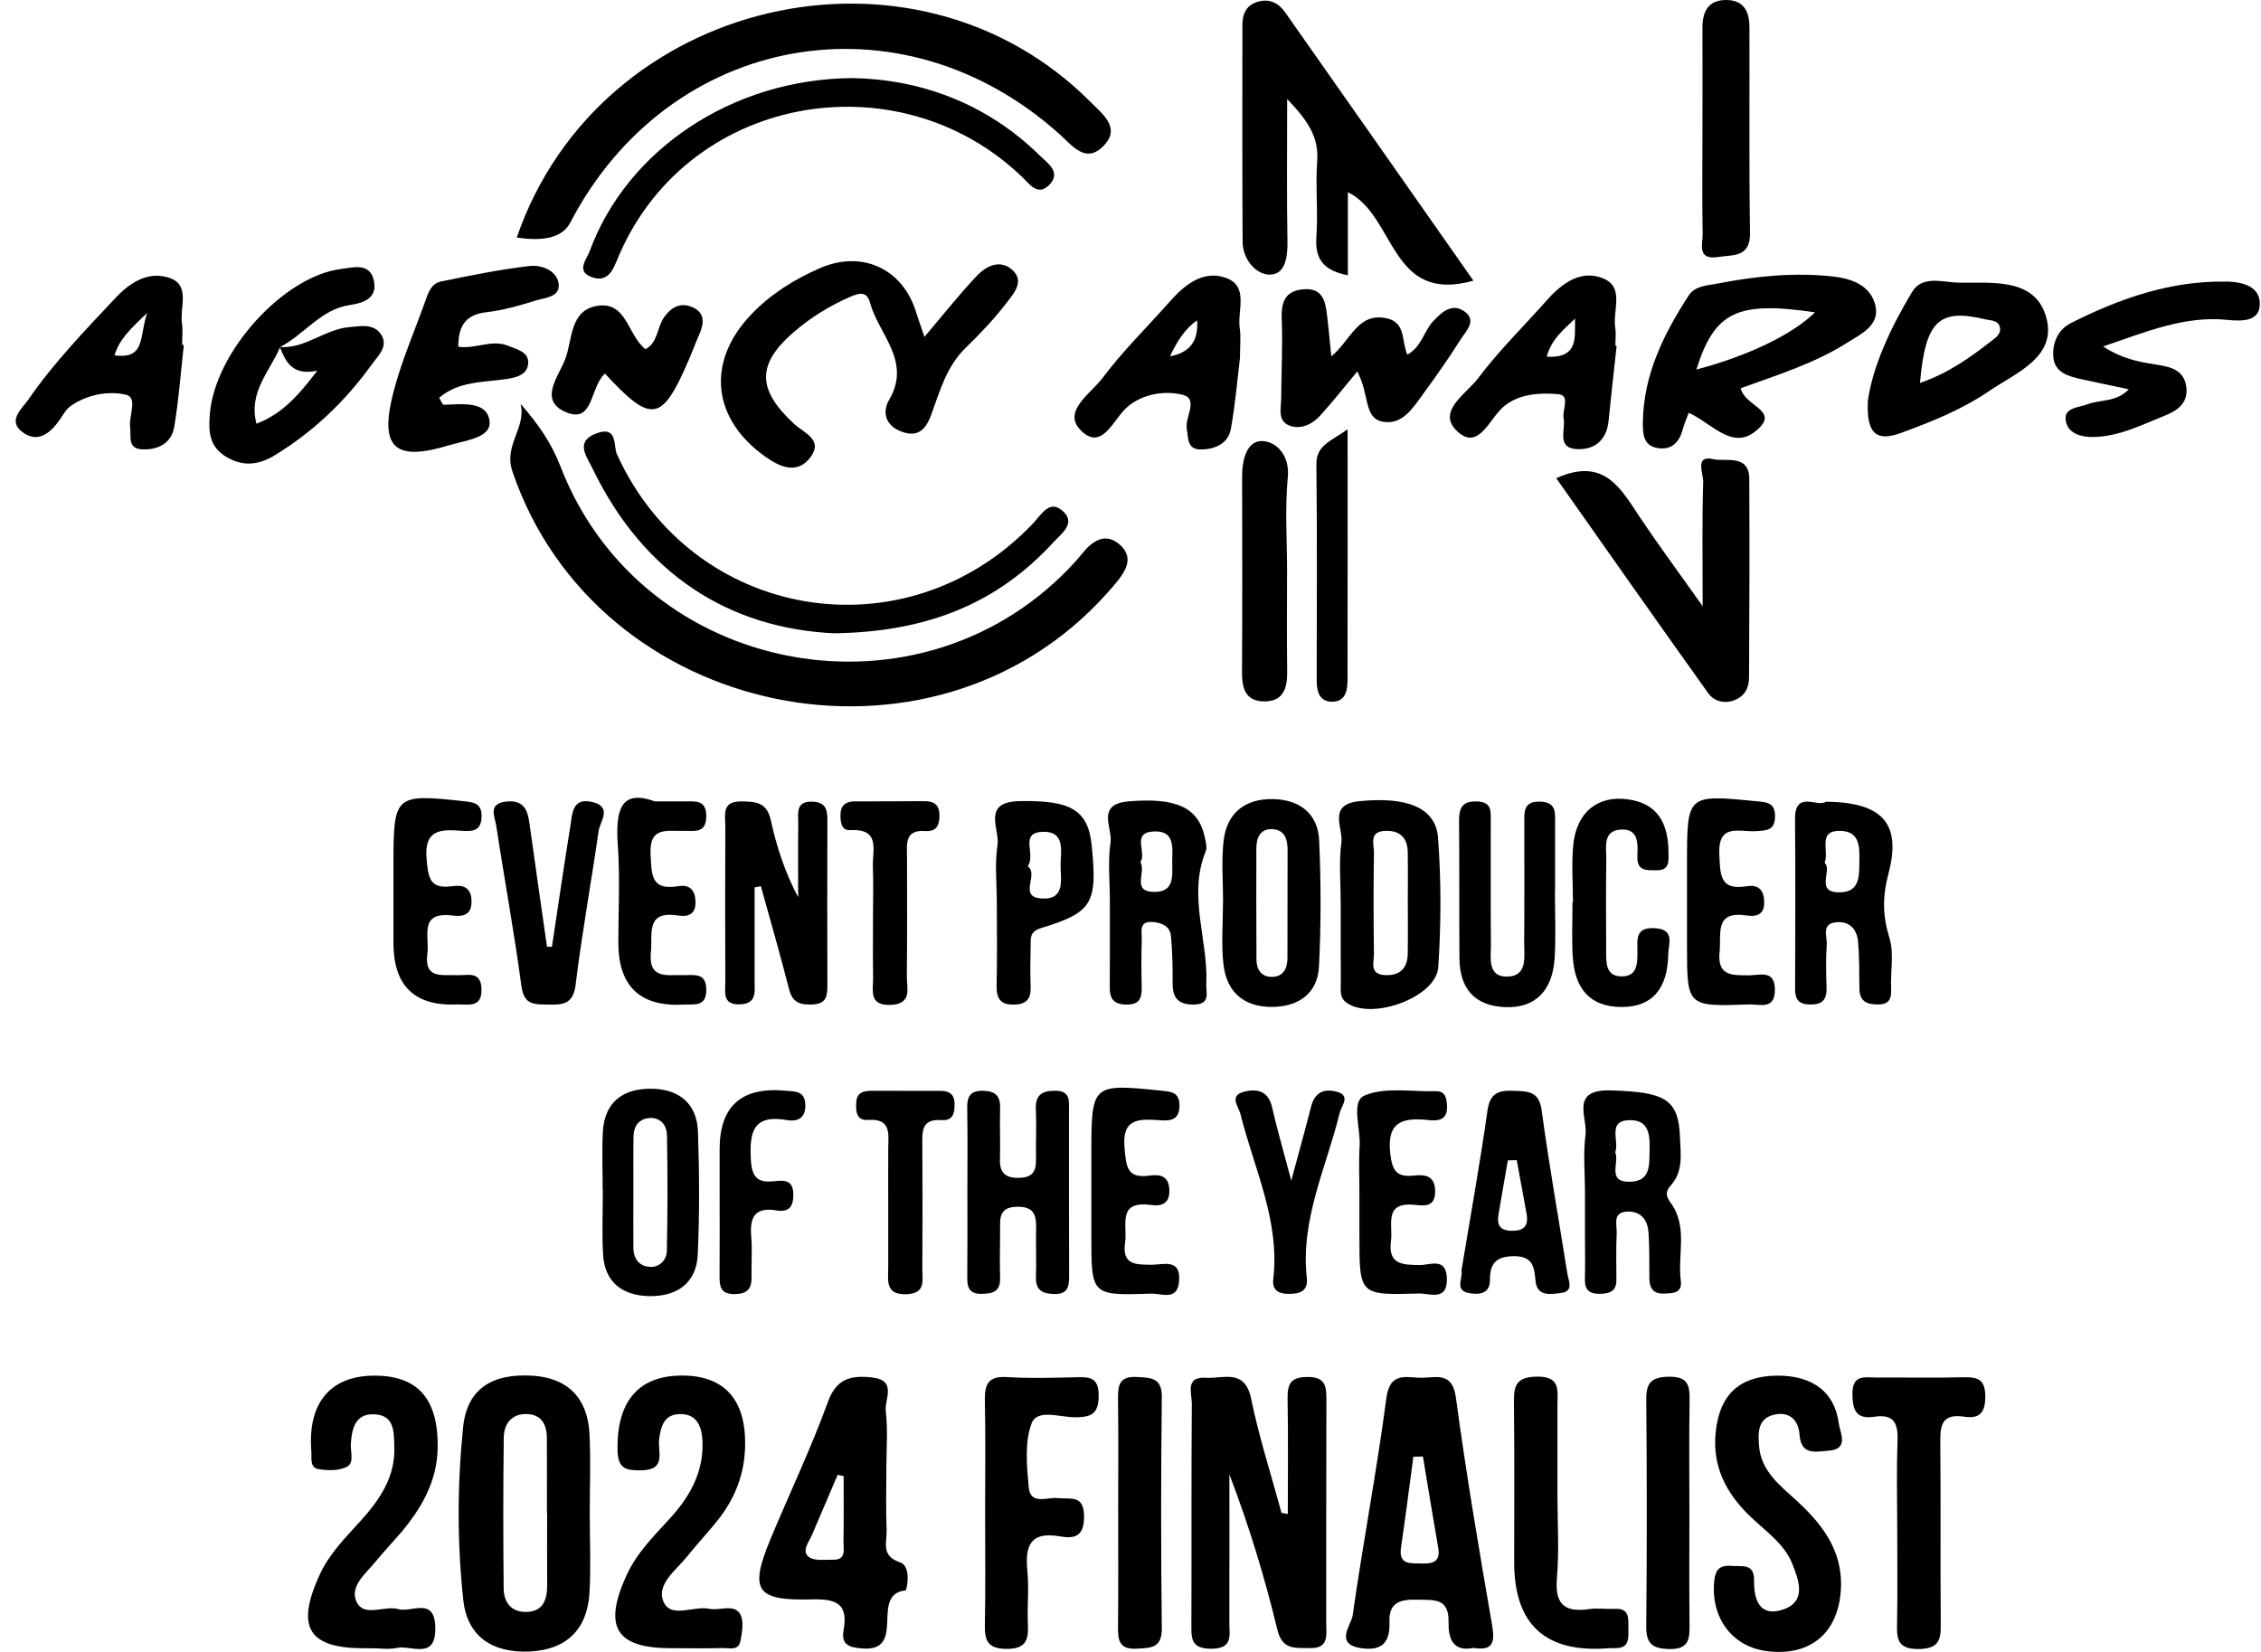 <?xml version="1.0" encoding="UTF-8"?> <svg xmlns="http://www.w3.org/2000/svg" width="104" height="76" viewBox="0 0 104 76" fill="none"><g id="Group 383"><path id="Vector" d="M51.448 26.677C51.853 26.154 52.107 25.589 51.511 25.062C50.925 24.543 50.383 24.791 49.919 25.302C49.771 25.465 49.639 25.645 49.489 25.809C42.477 33.569 29.543 31.214 25.78 21.458C25.359 20.365 24.733 19.477 23.946 18.584C24.222 19.681 23.155 20.468 23.569 21.687C27.442 33.097 42.853 36.29 50.909 27.306C51.094 27.101 51.279 26.893 51.448 26.675V26.677Z" fill="black"></path><path id="Vector_2" d="M26.225 10.252C30.77 1.511 41.441 -0.412 48.757 6.193C49.325 6.706 49.925 7.517 50.716 6.756C51.6 5.907 50.733 5.265 50.161 4.691C42.037 -3.473 27.562 -0.11 23.77 10.927C25.069 11.126 25.887 10.901 26.225 10.251V10.252Z" fill="black"></path><path id="Vector_3" d="M58.384 12.635C59.122 12.65 59.232 11.824 59.219 11.1C59.182 9.032 59.206 6.964 59.206 4.554C60.171 5.561 60.667 6.315 60.587 7.418C60.503 8.576 60.632 9.75 60.55 10.909C60.477 11.925 60.889 12.452 61.998 12.664V8.843C64.208 9.911 63.91 14.004 67.773 12.912C64.835 8.722 61.975 4.638 59.108 0.561C58.792 0.111 58.344 -0.088 57.796 0.1C57.31 0.268 57.147 0.66 57.147 1.146C57.149 4.472 57.136 7.8 57.157 11.127C57.161 11.924 57.759 12.623 58.384 12.635Z" fill="black"></path><path id="Vector_4" d="M61.011 64.381C61.013 63.756 60.953 63.345 60.135 63.35C59.352 63.353 59.215 63.684 59.226 64.354C59.257 66.119 59.236 67.888 59.236 69.653C59.139 69.637 59.044 69.619 58.947 69.603C58.472 67.852 57.912 66.119 57.547 64.346C57.259 62.945 56.259 63.44 55.466 63.387C54.496 63.322 54.823 64.105 54.82 64.567C54.794 67.945 54.812 71.323 54.801 74.701C54.799 75.35 54.76 75.856 55.711 75.853C56.737 75.852 56.545 75.22 56.547 74.642C56.552 72.372 56.549 70.104 56.549 67.835C57.456 70.201 58.174 72.57 58.754 74.973C58.986 75.937 59.59 75.805 60.248 75.824C61.143 75.85 61.002 75.219 61.003 74.681C61.006 71.246 60.998 67.814 61.011 64.379V64.381Z" fill="black"></path><path id="Vector_5" d="M27.114 65.95C27.024 64.296 26.091 63.393 24.505 63.292C22.626 63.173 21.482 63.904 21.303 65.653C21.033 68.297 21.023 70.967 21.31 73.611C21.492 75.283 22.636 76.055 24.364 75.98C26.035 75.906 27.024 74.974 27.116 73.264C27.182 72.048 27.129 70.825 27.127 69.606C27.127 68.387 27.179 67.165 27.113 65.95H27.114ZM24.179 74.16C23.506 74.163 23.174 73.704 23.167 73.085C23.145 70.769 23.142 68.451 23.172 66.135C23.18 65.534 23.504 65.057 24.19 65.055C24.885 65.055 25.149 65.512 25.154 66.14C25.163 67.298 25.157 68.456 25.157 69.616C25.16 69.616 25.163 69.616 25.167 69.616C25.167 70.719 25.16 71.823 25.168 72.926C25.173 73.614 24.972 74.157 24.181 74.16H24.179Z" fill="black"></path><path id="Vector_6" d="M66.967 64.295C66.811 63.134 66.107 63.367 65.437 63.386C64.742 63.405 63.937 63.045 63.768 64.329C63.33 67.67 62.692 70.984 62.219 74.32C62.155 74.773 61.343 75.653 62.643 75.832C63.611 75.965 63.947 75.51 63.911 74.62C63.874 73.694 64.441 73.573 65.214 73.596C65.964 73.618 66.655 73.51 66.63 74.628C66.618 75.295 66.774 76.021 67.771 75.814C68.672 75.962 68.77 75.565 68.633 74.771C68.032 71.286 67.438 67.797 66.967 64.293V64.295ZM65.379 71.931C64.873 71.914 64.323 72.013 64.444 71.191C64.649 69.803 64.823 68.41 65.011 67.019C65.158 67.016 65.305 67.013 65.451 67.01C65.685 68.409 65.91 69.811 66.154 71.209C66.266 71.862 65.897 71.949 65.379 71.931Z" fill="black"></path><path id="Vector_7" d="M41.483 19.863C42.288 20.155 42.617 19.675 42.843 19.057C43.239 17.964 43.547 16.843 44.431 15.989C45.108 15.335 45.758 14.641 46.33 13.894C46.636 13.494 47.131 12.938 46.574 12.428C46.01 11.91 45.37 12.232 44.942 12.681C44.141 13.52 43.422 14.439 42.523 15.497C42.353 14.994 42.238 14.689 42.143 14.378C41.531 12.358 39.651 11.491 37.71 12.339C36.526 12.856 35.448 13.529 34.55 14.471C32.474 16.647 32.746 19.277 35.216 21.02C35.915 21.513 36.684 21.824 37.276 21.039C37.889 20.229 36.97 19.913 36.521 19.497C34.8 17.9 34.8 16.732 36.571 15.227C37.336 14.577 38.187 14.056 39.114 13.653C39.538 13.468 39.875 13.399 40.018 13.926C40.416 15.388 41.94 16.607 40.9 18.392C40.571 18.956 40.716 19.584 41.484 19.863H41.483Z" fill="black"></path><path id="Vector_8" d="M41.4 71.879C40.501 71.58 40.803 70.942 40.782 70.401C40.743 69.46 40.77 68.517 40.77 67.574C40.77 66.687 40.844 65.791 40.743 64.915C40.682 64.382 41.275 63.497 40.111 63.372C39.159 63.271 38.481 63.399 38.081 64.498C37.308 66.625 36.33 68.677 35.457 70.769C34.458 73.165 34.751 73.654 37.34 73.583C38.462 73.552 39.026 73.774 38.803 74.997C38.681 75.67 39.059 75.798 39.67 75.841C41.734 75.993 39.983 73.337 41.653 73.169C41.706 73.164 41.946 72.059 41.399 71.877L41.4 71.879ZM38.318 71.757C37.94 71.75 37.461 71.826 37.208 71.633C36.852 71.36 37.205 70.955 37.348 70.619C37.743 69.697 38.136 68.775 38.529 67.853C38.621 67.871 38.713 67.89 38.805 67.908C38.805 68.917 38.816 69.925 38.798 70.933C38.792 71.278 38.945 71.768 38.318 71.757Z" fill="black"></path><path id="Vector_9" d="M71.582 21.999C73.871 25.249 76.206 28.58 78.571 31.889C78.83 32.25 79.289 32.397 79.776 32.214C80.264 32.029 80.449 31.634 80.452 31.171C80.469 28.127 80.477 25.081 80.462 22.038C80.457 20.868 79.362 21.255 78.814 21.125C77.93 20.916 78.355 21.803 78.344 22.163C78.286 23.904 78.318 25.647 78.318 27.888C77.172 26.272 76.297 25.088 75.478 23.869C74.579 22.534 73.828 20.985 71.585 22.001L71.582 21.999Z" fill="black"></path><path id="Vector_10" d="M81.65 65.076C82.344 64.936 82.731 65.374 82.772 65.993C82.838 66.981 83.534 66.781 84.098 66.743C85.081 66.677 84.632 65.909 84.577 65.479C84.39 64.03 83.356 63.275 81.737 63.289C80.003 63.304 79.091 64.173 78.917 65.89C78.758 67.458 79.384 68.675 80.474 69.735C81.186 70.428 82.072 71.009 82.445 71.955C82.735 72.688 83.12 73.684 82.006 74.053C80.936 74.408 80.668 73.591 80.683 72.717C80.696 71.907 80.132 72.081 79.653 72.042C79.086 71.995 78.896 72.217 78.846 72.787C78.7 74.451 79.689 75.775 81.302 75.968C83.207 76.196 84.451 75.203 84.654 73.375C84.862 71.512 83.926 70.222 82.65 69.049C81.883 68.344 81 67.689 80.912 66.521C80.863 65.903 80.841 65.236 81.65 65.076Z" fill="black"></path><path id="Vector_11" d="M31.317 63.285C29.337 63.304 28.369 64.516 28.404 66.694C28.418 67.588 28.794 67.654 29.509 67.644C30.675 67.629 30.244 66.78 30.32 66.212C30.398 65.619 30.542 65.082 31.251 65.058C32.059 65.031 32.28 65.633 32.311 66.276C32.38 67.688 31.75 68.836 30.822 69.85C30.075 70.666 29.284 71.453 28.816 72.478C27.732 74.86 28.33 75.829 30.877 75.829C30.988 75.829 31.099 75.829 31.21 75.829C31.877 75.829 32.546 75.843 33.211 75.821C33.516 75.811 33.962 75.959 34.051 75.525C34.138 75.104 34.233 74.545 34.031 74.235C33.74 73.785 33.102 74.113 32.628 74.015C31.91 73.866 30.861 74.473 30.522 73.697C30.17 72.888 31.101 72.243 31.607 71.607C32.088 71 32.631 70.441 33.102 69.826C33.824 68.881 34.233 67.81 34.271 66.61C34.344 64.408 33.332 63.264 31.318 63.283L31.317 63.285Z" fill="black"></path><path id="Vector_12" d="M76.215 20.608C76.867 20.732 77.246 20.363 77.407 19.739C77.471 19.489 77.582 19.251 77.677 18.991C78.797 19.491 79.786 20.894 80.974 19.632C81.7 18.858 80.234 18.649 80.07 17.86C81.773 17.243 83.476 16.715 84.984 15.757C85.623 15.351 86.492 14.962 86.256 14.027C86.029 13.126 85.167 12.815 84.312 12.72C82.532 12.524 80.767 12.702 79.015 13.044C78.523 13.141 77.971 13.139 77.674 13.597C76.518 15.377 75.594 17.248 75.567 19.437C75.561 19.961 75.591 20.491 76.215 20.608ZM83.484 14.37C82.48 15.367 80.431 16.369 78.029 17.001C78.868 14.326 79.92 13.843 83.484 14.37Z" fill="black"></path><path id="Vector_13" d="M18.388 70.576C19.377 69.413 20.121 68.154 20.133 66.561C20.15 64.321 19.185 63.25 17.128 63.29C15.164 63.329 14.149 64.58 14.32 66.757C14.344 67.073 14.232 67.516 14.65 67.59C15.069 67.662 15.573 67.667 15.939 67.491C16.319 67.308 16.111 66.793 16.137 66.422C16.186 65.703 16.352 65.019 17.236 65.068C18.156 65.12 18.116 65.888 18.138 66.562C18.187 67.944 17.473 68.986 16.608 69.947C15.902 70.729 15.153 71.473 14.705 72.446C13.594 74.865 14.175 75.831 16.751 75.831H17.085C17.474 75.831 17.877 75.896 18.249 75.816C18.918 75.673 20.062 76.402 20.023 74.865C19.988 73.436 18.926 74.207 18.317 74.03C17.673 73.844 16.722 74.444 16.387 73.664C16.086 72.962 16.843 72.377 17.291 71.828C17.64 71.399 18.025 70.997 18.385 70.575L18.388 70.576Z" fill="black"></path><path id="Vector_14" d="M17.112 16.754C17.383 16.376 17.859 15.955 17.555 15.433C17.218 14.855 16.577 15.005 16.034 15.054C14.929 15.157 14.044 16.041 12.883 15.967C12.881 15.972 12.878 15.978 12.875 15.983C13.15 16.643 13.434 17.295 14.594 17.054C13.703 18.23 12.954 19.051 11.796 19.494C11.418 18.039 12.409 17.091 12.877 15.983C12.875 15.978 12.872 15.973 12.87 15.968L12.883 15.967C13.996 15.39 14.76 14.225 16.095 14.033C16.787 13.933 17.368 13.681 17.196 12.907C17.009 12.065 16.245 12.303 15.667 12.378C13.02 12.725 9.899 16.19 9.654 19.022C9.585 19.82 9.601 20.557 10.441 21.039C11.222 21.488 11.928 21.378 12.638 20.945C14.421 19.859 15.899 18.442 17.109 16.757L17.112 16.754Z" fill="black"></path><path id="Vector_15" d="M49.489 63.364C48.432 63.385 47.37 63.422 46.317 63.355C45.461 63.3 45.287 63.681 45.302 64.426C45.337 66.143 45.313 67.86 45.313 69.578C45.313 71.295 45.336 73.013 45.302 74.729C45.287 75.447 45.407 75.85 46.281 75.86C47.145 75.868 47.319 75.5 47.282 74.761C47.24 73.932 47.338 73.094 47.256 72.27C47.142 71.116 47.396 70.443 48.749 70.683C49.428 70.803 49.868 70.691 49.864 69.769C49.861 68.744 49.234 68.988 48.659 68.922C48.174 68.866 47.388 69.268 47.316 68.41C47.233 67.43 47.119 66.346 47.456 65.474C47.715 64.804 48.769 65.208 49.458 65.205C50.215 65.202 50.538 65.038 50.536 64.195C50.535 63.342 50.09 63.35 49.487 63.361L49.489 63.364Z" fill="black"></path><path id="Vector_16" d="M28.374 20.894C28.213 20.539 28.424 19.586 27.467 19.925C26.418 20.298 26.981 20.987 27.24 21.525C29.6 26.431 33.552 28.914 38.371 29.136C42.742 29.07 45.914 27.713 48.454 24.95C48.807 24.566 49.464 24.105 48.947 23.572C48.298 22.903 47.908 23.671 47.507 24.092C41.667 30.218 31.849 28.562 28.374 20.892V20.894Z" fill="black"></path><path id="Vector_17" d="M37.402 36.882C36.575 36.839 36.722 37.425 36.717 37.898C36.704 39.025 36.714 40.154 36.714 41.282C36.102 40.13 35.718 38.94 35.453 37.726C35.272 36.903 34.757 36.878 34.098 36.871C33.17 36.862 33.366 37.512 33.363 38.026C33.352 40.41 33.353 42.795 33.363 45.179C33.365 45.648 33.213 46.236 34.038 46.207C34.815 46.178 34.71 45.635 34.71 45.144C34.711 43.706 34.71 42.267 34.71 40.829C34.806 40.81 34.901 40.789 34.998 40.77C35.435 42.352 35.892 43.928 36.297 45.518C36.459 46.156 36.849 46.242 37.405 46.21C38.05 46.175 38.057 45.764 38.057 45.288C38.051 42.794 38.05 40.297 38.057 37.803C38.057 37.326 38.043 36.918 37.403 36.884L37.402 36.882Z" fill="black"></path><path id="Vector_18" d="M47.829 7.158C45.321 4.692 42.243 3.642 39.197 3.592C33.65 3.634 28.823 6.922 27.122 11.559C26.98 11.945 26.454 12.505 27.27 12.767C27.868 12.958 28.14 12.561 28.35 12.041C31.443 4.342 41.283 2.623 47.014 8.141C47.352 8.467 47.739 9.037 48.253 8.517C48.834 7.926 48.201 7.524 47.829 7.156V7.158Z" fill="black"></path><path id="Vector_19" d="M46.002 58.807C45.982 58.088 45.997 57.367 46.002 56.645C46.005 56.093 45.913 55.529 46.796 55.519C47.627 55.51 47.67 55.977 47.658 56.583C47.643 57.302 47.675 58.024 47.651 58.743C47.632 59.317 47.895 59.509 48.447 59.533C49.075 59.561 49.18 59.249 49.177 58.726C49.164 56.176 49.172 53.627 49.17 51.078C49.17 50.635 49.24 50.183 48.537 50.182C47.907 50.182 47.616 50.386 47.646 51.047C47.682 51.822 47.64 52.599 47.653 53.375C47.661 53.911 47.469 54.176 46.884 54.189C46.243 54.204 45.976 53.961 45.995 53.324C46.019 52.548 45.979 51.772 46.003 50.996C46.021 50.439 45.806 50.199 45.233 50.183C44.627 50.167 44.479 50.445 44.489 50.988C44.513 52.262 44.497 53.537 44.497 54.813C44.497 56.143 44.505 57.473 44.492 58.803C44.487 59.264 44.616 59.53 45.143 59.526C45.652 59.521 46.018 59.431 46 58.807H46.002Z" fill="black"></path><path id="Vector_20" d="M20.697 20.476C21.414 20.255 22.62 20.147 22.517 19.363C22.396 18.431 21.233 18.6 20.407 18.621C20.355 18.621 20.3 18.463 20.199 18.303C21.099 17.524 22.235 17.599 23.299 17.437C23.746 17.368 24.256 17.249 24.294 16.727C24.336 16.178 23.782 16.085 23.384 15.914C22.628 15.59 21.871 16.075 21.08 15.951C21.08 15.029 21.383 14.477 22.374 14.364C23.141 14.277 23.898 14.057 24.639 13.828C25.076 13.693 25.805 13.667 25.691 13.02C25.586 12.425 24.885 12.177 24.355 12.238C22.983 12.396 21.623 12.679 20.267 12.954C19.931 13.021 19.748 13.328 19.629 13.665C19.118 15.129 18.48 16.557 18.095 18.049C17.433 20.619 18.158 21.255 20.695 20.473L20.697 20.476Z" fill="black"></path><path id="Vector_21" d="M90.332 63.361C88.998 63.401 87.664 63.368 86.328 63.376C85.803 63.379 85.204 63.202 85.207 64.123C85.21 64.876 85.378 65.308 86.217 65.18C87.155 65.037 87.313 65.522 87.282 66.327C87.229 67.708 87.268 69.093 87.268 70.477C87.268 71.86 87.288 73.245 87.26 74.628C87.245 75.352 87.234 75.881 88.265 75.866C89.281 75.852 89.275 75.333 89.269 74.605C89.246 71.894 89.276 69.183 89.249 66.471C89.241 65.674 89.243 65.008 90.345 65.177C91.036 65.282 91.314 65.016 91.318 64.266C91.321 63.496 91.013 63.344 90.332 63.364V63.361Z" fill="black"></path><path id="Vector_22" d="M90.116 13.004C89.383 12.996 88.426 12.643 87.952 13.43C86.952 15.092 86.142 16.856 85.919 18.424C85.835 19.977 86.33 20.324 87.432 19.921C88.847 19.403 90.248 18.841 91.487 17.996C92.728 17.151 94.63 16.43 94.121 14.597C93.615 12.777 91.653 13.023 90.116 13.005V13.004ZM91.576 15.706C90.611 16.45 89.628 17.168 88.315 17.617C88.56 14.763 89.188 14.177 91.313 14.691C91.572 14.753 91.909 14.721 91.988 15.052C92.064 15.368 91.785 15.545 91.576 15.706Z" fill="black"></path><path id="Vector_23" d="M49.745 19.833C50.726 20.755 51.208 19.263 51.873 18.707C52.581 18.114 53.568 17.965 54.38 18.157C55.16 18.344 54.495 19.186 54.588 19.727C54.665 20.177 54.607 20.681 55.228 20.678C55.875 20.676 56.492 20.424 56.618 19.725C56.824 18.586 56.918 17.428 57.035 16.474C57.035 15.885 57.085 15.489 57.026 15.112C56.897 14.301 57.472 13.16 56.376 12.78C55.329 12.415 54.48 13.107 53.786 13.896C52.761 15.061 51.638 16.151 50.715 17.39C50.185 18.1 48.804 18.945 49.747 19.83L49.745 19.833ZM55.06 14.739C55.141 15.678 54.725 16.23 53.815 16.392C54.164 15.661 54.503 15.138 55.06 14.739Z" fill="black"></path><path id="Vector_24" d="M8.368 14.867C8.261 14.147 8.764 13.135 7.825 12.796C6.873 12.452 6.017 12.954 5.315 13.704C3.911 15.201 2.481 16.677 1.314 18.37C1.013 18.808 0.295 19.367 1.073 19.909C1.762 20.387 2.32 19.918 2.74 19.323C2.9 19.096 3.037 18.826 3.254 18.675C4.013 18.15 4.959 17.978 5.777 18.155C6.362 18.282 5.916 19.12 5.985 19.634C6.04 20.05 5.853 20.625 6.499 20.67C7.219 20.72 7.878 20.423 8.01 19.657C8.224 18.405 8.313 17.135 8.455 15.87C8.429 15.867 8.403 15.864 8.377 15.861C8.377 15.528 8.418 15.191 8.369 14.867H8.368ZM5.266 16.349C5.481 15.638 5.946 15.175 6.771 14.399C6.391 15.472 6.723 16.536 5.266 16.349Z" fill="black"></path><path id="Vector_25" d="M61.927 46.125C63.08 46.965 66.062 45.89 66.156 44.498C66.288 42.52 66.294 40.519 66.146 38.542C66.041 37.141 64.689 36.641 62.526 36.86C61.044 37.009 61.788 38.092 61.701 38.757C61.579 39.679 61.67 40.63 61.67 41.569C61.67 42.784 61.667 44 61.674 45.214C61.675 45.535 61.606 45.89 61.927 46.125ZM63.7 38.227C64.391 38.193 64.741 38.537 64.752 39.211C64.765 39.987 64.756 40.763 64.756 41.539C64.756 42.315 64.765 43.091 64.752 43.867C64.743 44.536 64.411 44.891 63.712 44.862C62.969 44.83 63.203 44.263 63.198 43.878C63.177 42.326 63.173 40.774 63.198 39.223C63.204 38.842 62.954 38.265 63.699 38.228L63.7 38.227Z" fill="black"></path><path id="Vector_26" d="M74.268 74.018C73.879 74.039 73.48 73.973 73.1 74.029C71.956 74.198 71.511 73.799 71.614 72.599C71.724 71.334 71.638 70.05 71.638 68.775C71.638 67.389 71.635 66.002 71.638 64.615C71.642 63.95 71.782 63.318 70.685 63.334C69.697 63.347 69.628 63.797 69.638 64.561C69.666 67.001 69.649 69.441 69.649 71.883C69.649 74.735 71.083 76.051 73.95 75.833C74.061 75.825 74.172 75.823 74.284 75.825C74.972 75.839 74.899 75.351 74.901 74.908C74.901 74.46 74.967 73.981 74.266 74.018H74.268Z" fill="black"></path><path id="Vector_27" d="M67.023 19.838C68.01 20.765 68.499 19.271 69.156 18.714C69.871 18.106 70.815 18.066 71.666 18.132C72.254 18.177 71.846 18.861 71.922 19.25C72.025 19.78 71.574 20.623 72.55 20.664C73.34 20.697 73.904 20.249 73.989 19.371C74.102 18.217 74.236 17.067 74.361 15.915C74.342 15.912 74.323 15.911 74.303 15.907C74.303 15.631 74.34 15.348 74.297 15.08C74.171 14.307 74.722 13.238 73.784 12.826C72.763 12.378 71.874 12.997 71.166 13.797C70.103 14.998 68.945 16.128 67.986 17.406C67.46 18.108 66.056 18.93 67.023 19.836V19.838ZM72.449 14.659C72.423 15.488 72.641 16.494 71.144 16.41C71.369 15.585 71.945 15.146 72.449 14.659Z" fill="black"></path><path id="Vector_28" d="M67.353 14.323C66.791 13.926 66.316 14.358 65.924 14.776C65.494 15.235 65.385 15.963 64.734 16.316C64.455 15.675 64.668 14.846 63.803 14.649C62.448 14.339 62.135 15.67 61.236 16.39C61.162 15.656 61.111 15.079 61.041 14.504C60.965 13.874 60.849 13.253 59.996 13.306C59.137 13.359 58.923 13.86 58.956 14.663C59.007 15.878 58.936 17.097 58.932 18.314C58.932 18.788 58.733 19.397 59.364 19.598C59.865 19.757 60.366 19.514 60.717 19.13C61.267 18.528 61.769 17.884 62.431 17.09C63.003 18.175 62.728 19.204 63.562 19.392C64.5 19.604 65.009 18.742 65.496 18.077C66.084 17.272 66.656 16.453 67.189 15.611C67.432 15.227 67.954 14.743 67.355 14.323H67.353Z" fill="black"></path><path id="Vector_29" d="M56.275 44.349C56.41 45.631 57.206 46.335 58.519 46.325C59.74 46.315 60.606 45.7 60.669 44.465C60.767 42.534 60.765 40.592 60.677 38.66C60.62 37.428 59.779 36.787 58.555 36.764C57.25 36.74 56.423 37.415 56.28 38.703C56.177 39.633 56.259 40.584 56.259 41.525C56.258 41.525 56.256 41.525 56.253 41.525C56.253 42.467 56.174 43.418 56.272 44.348L56.275 44.349ZM57.79 39.016C57.79 38.522 57.984 38.11 58.547 38.149C59.096 38.186 59.228 38.616 59.225 39.103C59.22 39.932 59.225 40.761 59.222 41.588C59.22 42.417 59.222 43.246 59.219 44.073C59.217 44.577 59.016 44.961 58.461 44.942C58.007 44.928 57.796 44.593 57.794 44.152C57.788 42.439 57.783 40.727 57.788 39.015L57.79 39.016Z" fill="black"></path><path id="Vector_30" d="M102.422 12.956C99.856 12.905 97.502 13.729 95.251 14.866C94.665 15.163 94.397 15.777 94.447 16.41C94.505 17.158 95.159 17.317 95.768 17.452C96.451 17.603 97.136 17.743 97.918 17.91C97.355 18.506 96.619 18.376 96.018 18.599C95.614 18.75 94.974 18.753 95.011 19.279C95.056 19.926 95.702 20.114 96.273 20.106C97.468 20.09 98.522 19.542 99.603 19.11C100.215 18.866 100.68 18.49 100.556 17.746C100.447 17.086 99.939 16.901 99.351 16.802C98.544 16.667 97.715 16.578 96.737 15.938C98.733 15.26 100.481 14.521 102.435 14.715C103.062 14.778 103.861 14.81 103.938 14.103C104.039 13.183 103.152 12.968 102.422 12.953V12.956Z" fill="black"></path><path id="Vector_31" d="M54.934 46.214C55.694 46.197 55.467 45.681 55.486 45.278C55.581 43.242 54.626 41.214 55.459 39.169C55.533 38.986 55.461 38.727 55.416 38.514C55.119 37.13 54.078 36.687 51.911 36.869C50.395 36.996 51.18 38.096 51.082 38.756C50.951 39.623 51.05 40.526 51.05 41.413C51.05 42.743 51.058 44.075 51.046 45.405C51.041 45.938 51.214 46.211 51.812 46.217C52.459 46.225 52.525 45.874 52.514 45.374C52.498 44.653 52.495 43.932 52.517 43.212C52.529 42.868 52.366 42.362 53.026 42.419C53.444 42.454 53.822 42.611 53.862 43.072C53.925 43.789 53.945 44.51 53.938 45.23C53.93 45.927 54.212 46.232 54.935 46.214H54.934ZM53.113 41.034C52.01 41.034 52.739 40.123 52.454 39.66C52.765 39.224 52.021 38.314 53.055 38.253C54.081 38.192 53.917 39.048 53.919 39.688C53.92 40.284 54.027 41.032 53.113 41.034Z" fill="black"></path><path id="Vector_32" d="M85.528 45.478C85.537 46.05 85.842 46.218 86.385 46.212C86.942 46.205 87.005 45.916 86.986 45.468C86.953 44.694 87.127 43.868 86.91 43.157C86.593 42.127 86.58 41.271 86.868 40.175C87.48 37.856 86.551 36.908 83.984 36.884C83.623 37.167 82.555 36.325 82.567 37.689C82.587 40.289 82.578 42.89 82.57 45.49C82.57 45.953 82.707 46.197 83.227 46.213C83.804 46.231 84.034 46.009 84.016 45.446C83.996 44.782 83.979 44.116 84.026 43.455C84.052 43.08 83.754 42.488 84.482 42.429C85.102 42.379 85.416 42.776 85.466 43.325C85.532 44.038 85.516 44.761 85.528 45.479V45.478ZM84.688 41.051C83.427 41.104 84.31 40.044 83.931 39.698C84.142 39.102 83.594 38.212 84.638 38.225C85.587 38.236 85.534 39.03 85.526 39.695C85.519 40.304 85.534 41.015 84.687 41.051H84.688Z" fill="black"></path><path id="Vector_33" d="M75.869 58.835C75.875 59.304 76.078 59.539 76.579 59.513C76.995 59.492 77.385 59.487 77.311 58.906C77.161 57.72 77.644 56.45 76.86 55.356C76.634 55.043 76.579 54.84 76.86 54.527C77.44 53.883 77.303 53.065 77.274 52.304C77.206 50.55 76.565 50.241 74.095 50.166C72.194 50.108 73.032 51.417 72.93 52.2C72.816 53.07 72.905 53.968 72.905 54.853C72.905 55.518 72.905 56.181 72.905 56.846C72.905 57.511 72.919 58.175 72.901 58.84C72.889 59.328 73.088 59.532 73.588 59.524C74.04 59.518 74.35 59.41 74.35 58.895C74.35 58.175 74.329 57.454 74.364 56.736C74.384 56.35 74.144 55.761 74.868 55.741C75.481 55.724 75.784 56.13 75.824 56.679C75.879 57.396 75.858 58.117 75.867 58.837L75.869 58.835ZM74.975 54.37C73.891 54.389 74.5 53.488 74.297 53.011C74.503 52.484 73.871 51.498 75.046 51.536C75.866 51.563 75.893 52.27 75.877 52.905C75.859 53.566 75.946 54.352 74.977 54.368L74.975 54.37Z" fill="black"></path><path id="Vector_34" d="M70.63 58.922C70.698 59.657 71.302 59.547 71.781 59.489C72.414 59.412 72.149 58.944 72.095 58.596C71.697 56.091 71.252 53.595 70.912 51.083C70.793 50.204 70.298 50.211 69.649 50.184C68.956 50.156 68.537 50.259 68.42 51.093C68.073 53.547 67.63 55.989 67.223 58.456C67.299 58.811 66.876 59.38 67.598 59.497C68.054 59.571 68.536 59.519 68.534 58.883C68.534 58.148 68.789 57.809 69.607 57.794C70.493 57.778 70.569 58.258 70.63 58.922ZM69.512 56.625C68.979 56.609 68.85 56.342 68.924 55.895C69.061 55.057 69.213 54.222 69.358 53.385C69.493 53.382 69.63 53.378 69.765 53.375C69.916 54.199 70.073 55.023 70.219 55.847C70.316 56.4 70.1 56.641 69.512 56.623V56.625Z" fill="black"></path><path id="Vector_35" d="M32.095 57.718C32.182 55.84 32.168 53.954 32.105 52.075C32.06 50.742 31.2 50.085 29.912 50.088C28.627 50.09 27.799 50.729 27.729 52.081C27.684 52.965 27.721 53.852 27.721 54.736C27.725 54.736 27.726 54.736 27.729 54.736C27.729 55.732 27.683 56.732 27.741 57.724C27.815 58.995 28.632 59.599 29.835 59.629C31.114 59.661 32.032 59.054 32.095 57.719V57.718ZM29.134 57.401C29.128 56.516 29.133 55.631 29.134 54.746C29.136 53.916 29.126 53.087 29.141 52.256C29.149 51.821 29.381 51.497 29.816 51.442C30.367 51.375 30.669 51.757 30.679 52.232C30.713 54.001 30.71 55.773 30.674 57.541C30.666 57.949 30.362 58.299 29.92 58.286C29.408 58.27 29.137 57.917 29.134 57.401Z" fill="black"></path><path id="Vector_36" d="M79.04 11.822C79.716 11.716 80.514 11.854 80.496 10.715C80.448 7.562 80.48 4.409 80.47 1.256C80.469 0.584 80.249 0.027 79.455 0.001C78.589 -0.026 78.307 0.507 78.308 1.284C78.315 2.889 78.31 4.494 78.308 6.097C78.308 7.645 78.289 9.195 78.318 10.744C78.328 11.215 78.034 11.981 79.036 11.823L79.04 11.822Z" fill="black"></path><path id="Vector_37" d="M67.94 36.872C67.236 36.847 67.109 37.195 67.113 37.783C67.133 39.884 67.115 41.985 67.131 44.086C67.141 45.461 67.808 46.277 69.235 46.335C70.608 46.39 71.42 45.593 71.511 44.051C71.571 43.06 71.523 42.061 71.523 41.066H71.529C71.529 40.016 71.529 38.965 71.529 37.915C71.529 37.417 71.615 36.901 70.838 36.88C70.052 36.858 70.115 37.375 70.115 37.876C70.113 39.701 70.123 41.526 70.108 43.351C70.103 43.99 70.278 44.894 69.361 44.93C68.393 44.967 68.583 44.054 68.578 43.421C68.563 41.542 68.573 39.661 68.571 37.782C68.571 37.338 68.634 36.897 67.94 36.872Z" fill="black"></path><path id="Vector_38" d="M53.355 51.54C53.822 51.569 54.243 51.545 54.253 50.885C54.262 50.244 53.882 50.226 53.394 50.176C50.23 49.852 50.199 49.871 50.199 53.059V54.889C50.199 55.554 50.199 56.219 50.199 56.884C50.199 59.592 50.199 59.607 52.953 59.517C53.421 59.501 54.167 59.872 54.236 58.939C54.317 57.874 53.492 58.193 52.961 58.187C52.229 58.179 51.599 58.196 51.752 57.157C51.868 56.37 51.366 55.225 52.943 55.437C53.428 55.503 53.813 55.381 53.787 54.735C53.763 54.081 53.333 54.022 52.875 54.086C51.823 54.235 51.807 53.655 51.727 52.833C51.588 51.416 52.416 51.479 53.355 51.538V51.54Z" fill="black"></path><path id="Vector_39" d="M22.148 45.473C22.106 44.654 21.497 44.885 21.044 44.864C20.35 44.83 19.496 45.073 19.659 43.859C19.764 43.08 19.243 41.925 20.827 42.122C21.3 42.182 21.705 42.098 21.689 41.44C21.672 40.791 21.263 40.705 20.794 40.771C19.771 40.916 19.702 40.387 19.623 39.539C19.496 38.15 20.266 38.15 21.234 38.222C21.687 38.256 22.132 38.259 22.151 37.588C22.169 36.956 21.813 36.913 21.312 36.858C18.172 36.518 18.098 36.572 18.098 39.725V43.385C18.098 45.349 19.066 46.292 21.002 46.213C21.52 46.193 22.193 46.404 22.145 45.473H22.148Z" fill="black"></path><path id="Vector_40" d="M80.449 46.21C80.936 46.192 81.641 46.481 81.64 45.537C81.64 44.59 80.929 44.875 80.446 44.872C79.677 44.867 78.981 44.917 79.097 43.792C79.184 42.954 78.837 41.887 80.354 42.12C80.744 42.179 81.142 42.112 81.148 41.545C81.155 40.996 80.926 40.678 80.357 40.772C79.081 40.986 79.13 40.215 79.085 39.306C79.012 37.841 80.037 38.291 80.77 38.239C81.24 38.207 81.643 38.22 81.646 37.563C81.649 36.92 81.276 36.911 80.791 36.863C77.598 36.548 77.598 36.538 77.598 39.717V43.53C77.598 46.306 77.598 46.314 80.446 46.211L80.449 46.21Z" fill="black"></path><path id="Vector_41" d="M31.459 46.219C31.941 46.192 32.49 46.337 32.487 45.533C32.484 44.727 31.928 44.875 31.451 44.86C30.707 44.838 29.811 45.09 29.94 43.789C30.023 42.947 29.684 41.884 31.2 42.12C31.589 42.181 31.987 42.11 31.991 41.542C31.994 40.989 31.763 40.676 31.196 40.771C29.916 40.986 29.975 40.205 29.925 39.303C29.853 38.005 30.7 38.249 31.446 38.226C31.92 38.213 32.48 38.366 32.487 37.558C32.493 36.758 31.949 36.88 31.464 36.87C31.13 36.864 30.797 36.87 30.119 36.87C28.517 36.278 28.309 37.331 28.419 38.89C28.524 40.376 28.442 41.873 28.442 43.365C28.442 45.381 29.448 46.332 31.461 46.218L31.459 46.219Z" fill="black"></path><path id="Vector_42" d="M27.258 36.902C26.315 36.669 26.325 37.445 26.233 38.017C25.935 39.864 25.666 41.716 25.387 43.565C25.311 43.562 25.236 43.558 25.16 43.553C24.888 41.65 24.611 39.748 24.348 37.843C24.263 37.218 24.052 36.801 23.299 36.876C22.416 36.964 22.764 37.578 22.827 37.994C23.199 40.455 23.657 42.904 23.984 45.37C24.105 46.287 24.636 46.202 25.258 46.217C25.933 46.233 26.372 46.17 26.478 45.3C26.766 42.94 27.196 40.596 27.533 38.242C27.598 37.79 28.182 37.13 27.258 36.9V36.902Z" fill="black"></path><path id="Vector_43" d="M47.903 42.691C50.259 41.976 50.483 41.554 50.214 38.884C50.049 37.245 49.218 36.81 46.901 36.857C45.132 36.892 45.996 38.147 45.882 38.881C45.749 39.743 45.851 40.641 45.851 41.523C45.851 42.792 45.873 44.061 45.841 45.328C45.825 45.952 46.022 46.244 46.685 46.217C47.282 46.193 47.428 45.886 47.407 45.362C47.383 44.757 47.393 44.149 47.407 43.542C47.415 43.179 47.34 42.861 47.903 42.691ZM47.272 39.857C47.676 39.297 46.837 38.28 48.003 38.269C48.986 38.259 48.799 39.13 48.785 39.753C48.77 40.412 49.039 41.388 47.939 41.338C46.787 41.285 47.812 40.228 47.272 39.857Z" fill="black"></path><path id="Vector_44" d="M72.343 44.008C72.425 45.409 73.068 46.331 74.606 46.328C75.976 46.326 76.71 45.507 76.733 43.912C76.739 43.446 77.074 42.745 76.098 42.702C75.188 42.662 75.318 43.256 75.318 43.801C75.318 44.316 75.31 44.901 74.638 44.92C73.836 44.943 73.88 44.283 73.88 43.724C73.876 42.337 73.865 40.95 73.885 39.563C73.892 38.99 73.694 38.188 74.598 38.163C75.388 38.139 75.333 38.853 75.314 39.401C75.291 40.093 75.752 40.036 76.204 40.039C76.799 40.042 76.749 39.626 76.747 39.237C76.741 37.928 76.293 36.95 74.833 36.769C73.477 36.601 72.52 37.376 72.368 38.853C72.278 39.732 72.352 40.627 72.352 41.514C72.346 41.514 72.34 41.514 72.331 41.514C72.331 42.346 72.293 43.179 72.34 44.01L72.343 44.008Z" fill="black"></path><path id="Vector_45" d="M53.442 64.299C53.452 63.391 52.976 63.388 52.3 63.351C51.476 63.306 51.42 63.736 51.426 64.361C51.447 66.074 51.434 67.787 51.433 69.5C51.433 71.268 51.444 73.037 51.426 74.805C51.42 75.416 51.444 75.896 52.28 75.85C52.939 75.813 53.452 75.835 53.44 74.908C53.398 71.373 53.4 67.836 53.44 64.299H53.442Z" fill="black"></path><path id="Vector_46" d="M76.759 63.338C75.947 63.354 75.718 63.621 75.724 64.395C75.755 67.869 75.757 71.345 75.723 74.82C75.715 75.626 76.005 75.848 76.783 75.867C77.709 75.889 77.722 75.376 77.714 74.712C77.696 73.003 77.708 71.292 77.708 69.583C77.708 67.874 77.688 66.163 77.717 64.454C77.729 63.76 77.666 63.322 76.76 63.34L76.759 63.338Z" fill="black"></path><path id="Vector_47" d="M65.705 51.532C66.189 51.582 66.599 51.514 66.557 50.857C66.533 50.493 66.48 50.191 66.027 50.203C64.924 50.233 63.7 49.998 62.759 50.404C62.132 50.676 62.593 51.922 62.539 52.73C62.493 53.447 62.53 54.169 62.53 54.889C62.53 55.554 62.53 56.218 62.53 56.883C62.53 59.576 62.53 59.592 65.256 59.51C65.762 59.496 66.596 59.889 66.551 58.796C66.511 57.827 65.763 58.206 65.307 58.201C64.505 58.192 63.835 58.179 63.981 57.083C64.08 56.341 63.625 55.279 65.088 55.432C65.51 55.475 66.005 55.543 66.013 54.831C66.021 54.099 65.576 54.025 65.029 54.084C64.249 54.171 64.039 53.867 63.948 53.072C63.777 51.574 64.549 51.41 65.704 51.53L65.705 51.532Z" fill="black"></path><path id="Vector_48" d="M58.144 32.27C59.012 32.279 59.218 31.68 59.207 30.916C59.185 29.367 59.201 27.817 59.201 26.267C59.201 24.828 59.098 23.38 59.236 21.954C59.334 20.934 58.697 20.312 58.065 20.291C57.342 20.267 57.132 21.169 57.134 21.917C57.14 24.905 57.148 27.892 57.129 30.882C57.124 31.63 57.26 32.26 58.144 32.27Z" fill="black"></path><path id="Vector_49" d="M26.016 16.478C25.734 17.268 24.755 18.38 25.982 18.94C27.326 19.552 27.108 17.83 27.827 17.188C29.966 19.507 30.443 19.424 31.671 16.585C31.846 16.18 31.998 15.766 32.175 15.361C32.402 14.844 32.42 14.365 31.821 14.121C31.283 13.901 30.862 14.144 30.541 14.603C30.218 15.067 30.263 15.769 29.689 16.065C28.852 15.409 28.832 13.832 27.445 14.076C26.222 14.291 26.329 15.602 26.016 16.479V16.478Z" fill="black"></path><path id="Vector_50" d="M61.399 50.205C60.813 50.081 60.452 50.329 60.304 50.92C60.049 51.927 59.769 52.928 59.395 54.314C59.026 52.922 58.738 51.932 58.509 50.93C58.34 50.194 57.828 50.08 57.248 50.22C56.5 50.4 56.971 50.899 57.062 51.272C57.688 53.773 58.88 56.161 58.567 58.849C58.508 59.355 58.806 59.523 59.273 59.527C59.785 59.531 60.177 59.406 60.109 58.796C59.811 56.108 61.005 53.721 61.618 51.216C61.707 50.852 62.19 50.371 61.399 50.204V50.205Z" fill="black"></path><path id="Vector_51" d="M43.255 50.186C42.198 50.184 41.139 50.183 40.083 50.184C39.726 50.184 39.417 50.261 39.386 50.702C39.359 51.111 39.379 51.561 39.921 51.524C41.006 51.448 40.862 52.165 40.857 52.828C40.851 53.715 40.856 54.6 40.856 55.487C40.856 56.428 40.854 57.369 40.856 58.312C40.856 58.908 40.703 59.58 41.7 59.543C42.604 59.509 42.422 58.886 42.425 58.36C42.435 56.478 42.438 54.594 42.425 52.711C42.42 52.073 42.364 51.463 43.316 51.532C43.854 51.572 43.92 51.179 43.906 50.75C43.891 50.319 43.633 50.186 43.255 50.186Z" fill="black"></path><path id="Vector_52" d="M42.565 38.233C43.077 38.268 43.216 37.968 43.212 37.505C43.209 36.986 42.929 36.855 42.476 36.859C41.424 36.871 40.37 36.864 39.319 36.869C38.943 36.871 38.682 37.014 38.663 37.436C38.647 37.786 38.693 38.215 39.091 38.191C40.525 38.108 40.122 39.121 40.15 39.862C40.179 40.633 40.156 41.405 40.156 42.178C40.156 43.116 40.145 44.054 40.16 44.991C40.167 45.558 39.944 46.272 40.967 46.232C41.982 46.192 41.706 45.456 41.712 44.909C41.733 43.089 41.721 41.269 41.721 39.449C41.721 38.85 41.584 38.165 42.565 38.233Z" fill="black"></path><path id="Vector_53" d="M35.701 55.686C36.247 55.773 36.492 55.569 36.491 54.965C36.491 54.26 36.049 54.297 35.608 54.345C34.822 54.431 34.58 54.141 34.536 53.334C34.47 52.086 34.641 51.262 36.186 51.53C36.674 51.616 37.063 51.453 37.043 50.827C37.024 50.17 36.565 50.221 36.112 50.179C34.105 49.996 33.101 50.894 33.101 52.872C33.101 53.48 33.101 54.088 33.101 54.696C33.101 56.023 33.108 57.35 33.098 58.678C33.095 59.16 33.125 59.541 33.782 59.538C34.361 59.535 34.582 59.3 34.569 58.749C34.554 58.142 34.609 57.528 34.556 56.926C34.48 56.062 34.67 55.52 35.7 55.684L35.701 55.686Z" fill="black"></path><path id="Vector_54" d="M61.216 32.282C61.898 32.321 61.983 31.768 61.983 31.25C61.99 27.502 61.986 23.753 61.986 19.75C61.189 20.319 60.54 20.489 60.551 21.361C60.588 24.673 60.567 27.987 60.565 31.301C60.565 31.776 60.667 32.25 61.216 32.282Z" fill="black"></path><path id="Vector_55" d="M12.868 15.981C12.868 15.981 12.873 15.97 12.876 15.965L12.863 15.966C12.865 15.971 12.868 15.976 12.87 15.981H12.868Z" fill="black"></path></g></svg> 